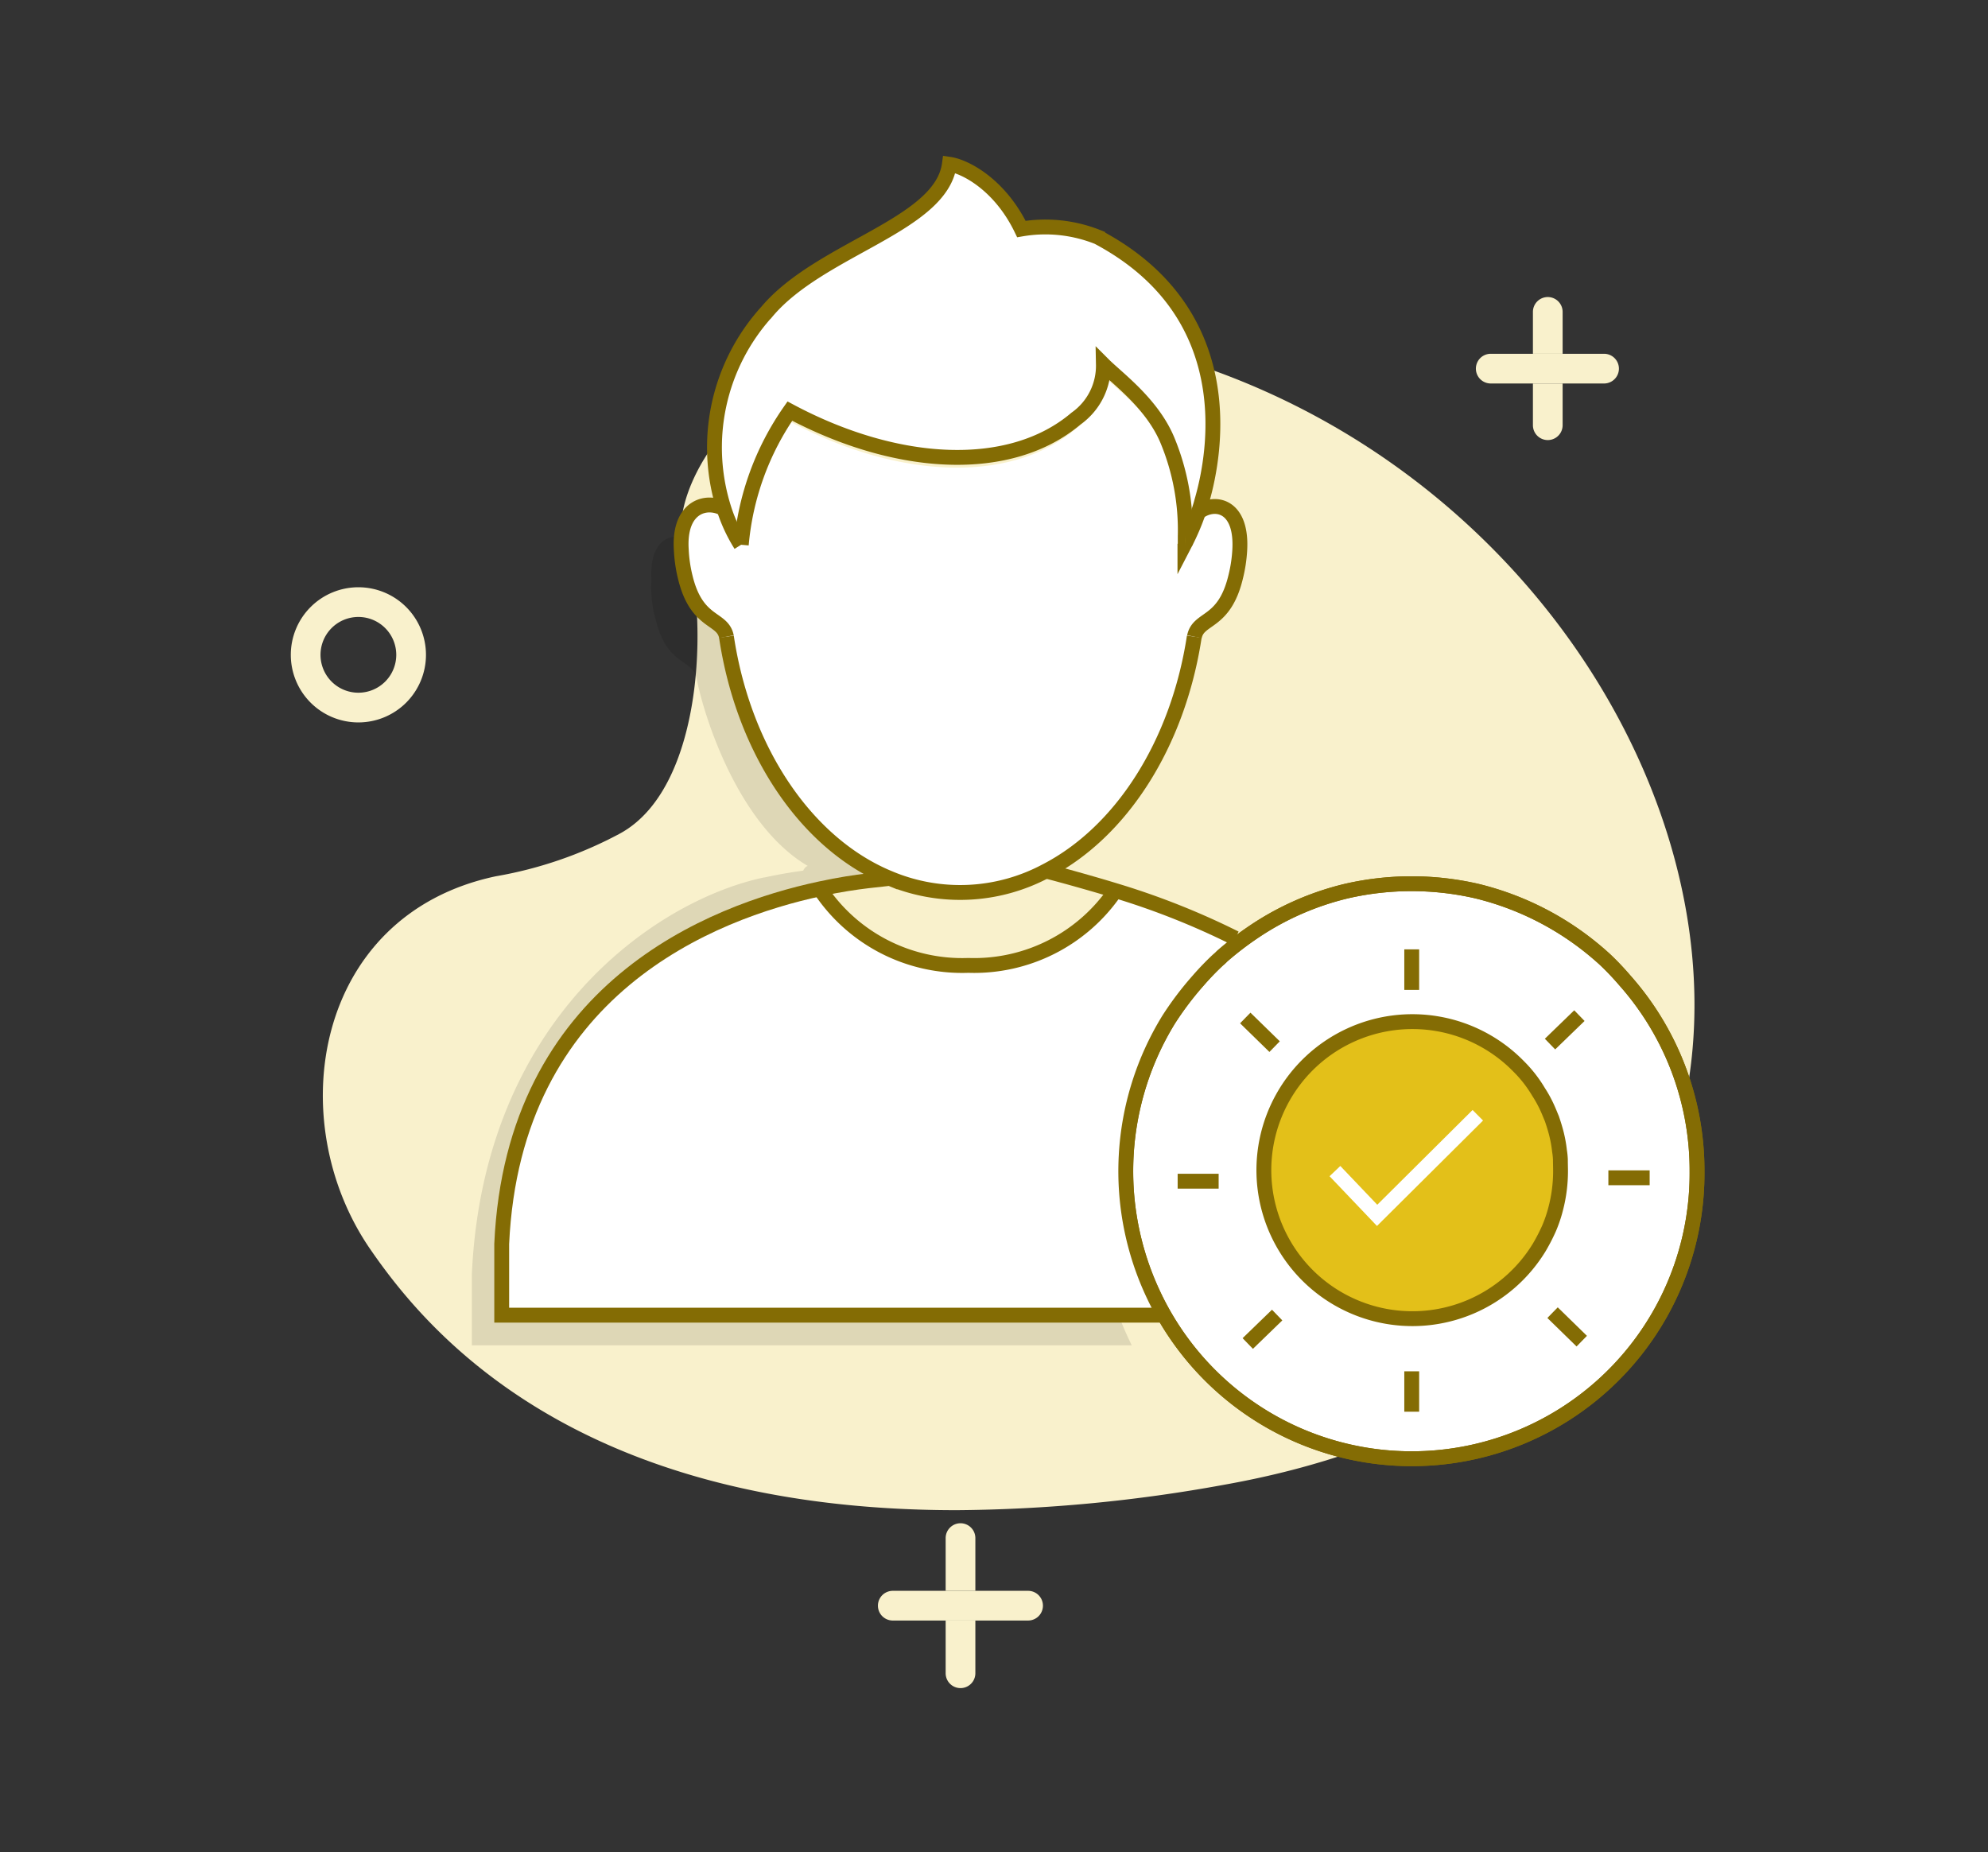 <svg id="Layer_1" data-name="Layer 1" xmlns="http://www.w3.org/2000/svg" viewBox="0 0 133.85 124.72"><rect x="0" y="0" width="133.85" height="124.72" fill="#333333" stroke="none"/><defs><style>.cls-1{fill:#f9f1cc;}.cls-2,.cls-5{fill:#fff;}.cls-2,.cls-6,.cls-8{stroke:#846c04;}.cls-2,.cls-6,.cls-8,.cls-9{stroke-miterlimit:10;}.cls-3{fill:#c4a214;}.cls-4{opacity:0.11;}.cls-6,.cls-8,.cls-9{fill:none;}.cls-7{fill:#e3c019;}.cls-8{stroke-linecap:square;}.cls-9{stroke:#fff;}</style></defs><path class="cls-1" d="M66.2,22C49.86,22,44.75,33.64,46.06,36.6c1.51,3.39,1.76,16.31-4.39,19.56A27.6,27.6,0,0,1,33.38,59c-12.21,2.59-14.44,16.42-8.45,25.11,3.74,5.43,13.69,17.57,39.48,17.57a103.73,103.73,0,0,0,18-1.71C133.5,90.88,117,31,73.9,22.81A41.6,41.6,0,0,0,66.2,22"/><path class="cls-2" d="M82.28,64.38a21.5,21.5,0,0,1,2.15-1.65A19.09,19.09,0,0,1,90.64,60a19.61,19.61,0,0,1,8.8,0,19.64,19.64,0,0,1,8.64,4.62A18.43,18.43,0,0,1,109.39,66a19.28,19.28,0,0,1,4.87,12.87,19.21,19.21,0,0,1-36.57,8.36,19.48,19.48,0,0,1,1-18.59,21.31,21.31,0,0,1,2-2.64A18.43,18.43,0,0,1,82,64.64l.15-.13Z"/><path class="cls-3" d="M83.18,63.17,83,63.3c-.52.48-1,1-1.47,1.5a23.73,23.73,0,0,0-2.21,3,21.81,21.81,0,0,0-1.15,20.79h-3a21.72,21.72,0,0,1,1.2-20.64,24.84,24.84,0,0,1,2.22-3c.47-.52,1-1,1.46-1.5l.16-.13.15-.15c.35-.3.7-.59,1-.86C82,62.58,82.59,62.87,83.18,63.17Z"/><path class="cls-4" d="M66.3,66.63a13,13,0,0,1-3.1.36,13.52,13.52,0,0,1-3.15-.37A13.52,13.52,0,0,0,63.2,67a13,13,0,0,0,3.1-.36,12.36,12.36,0,0,0,2.77-1A12.36,12.36,0,0,1,66.3,66.63Z"/><path class="cls-4" d="M65.08,88.53a167.31,167.31,0,0,1-16.76-.2,76.44,76.44,0,0,1-8-1c-1.93-.35-4.15-.83-4.91-2.89a7.85,7.85,0,0,1,.68-5.9,17.51,17.51,0,0,0,1.28-3.46,12,12,0,0,1,1.54-3.34c1.15-1.93,2-4.13,3.78-5.55a22.12,22.12,0,0,1,4-2.22.41.41,0,0,1,.17-.34,29.75,29.75,0,0,1,7-3.85c1.15-.52,3.12-.49,4.38-.74s1.3-.66,1.38-.57c-3-2.19-6-4.66-7.81-8a33.73,33.73,0,0,1-2.23-5.67A16.26,16.26,0,0,0,48.4,42c-.38-.65-.85-1.24-1.29-1.85a4.81,4.81,0,0,1-1-3.85.13.13,0,0,0,0-.06c-1.08-.39-2.41.25-2.25,2.82a7.88,7.88,0,0,0,.28,2.64c.76,3.17,2.5,2.64,2.77,4,.46,2.43,2.76,9.84,7.49,12.61-.18,0-.32.31-.32.31-.72.1-1.61.24-2.6.46h-.05c-7.31,1.56-18.87,9.53-19.66,26.7v4.8H76.2a21.84,21.84,0,0,1-1-2.35C71.85,88.31,68.47,88.44,65.08,88.53Z"/><path class="cls-5" d="M81.1,62.18h0a54.22,54.22,0,0,0-6-2.22,11.5,11.5,0,0,1-9.88,5,11.48,11.48,0,0,1-10-5.15c-7.31,1.56-20.68,6.74-21.46,23.91v4.8H78.19a21.81,21.81,0,0,1,1.15-20.79,23.73,23.73,0,0,1,2.21-3c.47-.52,1-1,1.47-1.5l.16-.13C82.5,62.81,81.8,62.48,81.1,62.18Z"/><path class="cls-5" d="M74.29,25.3c.95.95,3.28,2.63,4.31,5.11a15.49,15.49,0,0,1,1.2,5.66c0,.22,0,.43,0,.61l.46-.61c0,.32-.15.06-.17.3a14.23,14.23,0,0,0,1-2.1l.49.16c1-.7,1.74.38,1.9,2.64a9.66,9.66,0,0,1-.28,1.81c-.76,3.17-2.5,2.65-2.77,4-1.09,7.26-4.92,13.18-10,15.78a12.27,12.27,0,0,1-10.5.49c-5.58-2.28-9.87-8.52-11-16.27-.26-1.34-2-.82-2.77-4A9.5,9.5,0,0,1,45.87,37c.16-2.23,1.54-3.19,2.54-2.49l.5.09a8.25,8.25,0,0,0,1,2,15,15,0,0,1,1.26-4.52,18.91,18.91,0,0,1,2-3.71c7.29,3.9,14.88,4.22,19.27.5A4.36,4.36,0,0,0,74.29,25.3Z"/><path class="cls-5" d="M73.94,16c9.55,5.06,8,14.39,7,17.8-.06.24-.14.48-.21.7h0a15.77,15.77,0,0,1-.92,2.15c0-.17,0-.35,0-.54a15.79,15.79,0,0,0-1.2-6.46c-1-2.47-3.36-4.15-4.31-5.1a4.35,4.35,0,0,1-1.84,3.64c-4.39,3.73-12,3.39-19.27-.5a18.51,18.51,0,0,0-3.27,9,10.71,10.71,0,0,1-1.09-2.3A13.6,13.6,0,0,1,51.67,21c3.59-4.26,11.72-5.8,12.28-9.92,1.06.15,3.4,1.33,4.85,4.36A9.53,9.53,0,0,1,73.94,16Z"/><path class="cls-6" d="M48.91,42.87c-.26-1.34-2-.82-2.77-4A9.5,9.5,0,0,1,45.87,37c-.19-3,1.84-3.44,3-2.66"/><path class="cls-6" d="M48.91,42.87c1.16,7.75,5.45,14,11,16.27a12.27,12.27,0,0,0,10.5-.49c5.06-2.6,8.89-8.52,10-15.78"/><path class="cls-6" d="M79.78,36.68l0-.07a15.77,15.77,0,0,0,.92-2.15h0c.07-.22.15-.46.21-.7,1-3.41,2.55-12.74-7-17.8a9.53,9.53,0,0,0-5.14-.54c-1.45-3-3.79-4.21-4.85-4.36-.56,4.12-8.69,5.66-12.28,9.92a13.6,13.6,0,0,0-2.85,13.41,10.71,10.71,0,0,0,1.09,2.3"/><path class="cls-6" d="M49.91,36.68a18.51,18.51,0,0,1,3.27-9c7.29,3.89,14.88,4.23,19.27.5a4.35,4.35,0,0,0,1.84-3.64c.95.95,3.28,2.63,4.31,5.1a15.79,15.79,0,0,1,1.2,6.46c0,.22,0,.43,0,.61"/><path class="cls-6" d="M78.19,88.55H33.78v-4.8c.78-17.17,14.15-22.35,21.46-23.91,2.56-.56,4.39-.63,4.66-.71"/><path class="cls-6" d="M75.08,60a11.5,11.5,0,0,1-9.88,5,11.48,11.48,0,0,1-10-5.15,0,0,0,0,1,0,0"/><polygon class="cls-2" points="89.88 79.43 91.17 78.14 93.36 80.33 98.91 74.78 100.2 76.08 93.36 82.92 89.88 79.43"/><path class="cls-7" d="M95,88.88a10,10,0,0,1-5.55-1.67h.31a9.88,9.88,0,0,0,13.82-3.16A10,10,0,0,1,95,88.88Z"/><path class="cls-7" d="M105.07,78.85c0-.24,0-.48,0-.71C105.06,78.37,105.07,78.61,105.07,78.85Z"/><path class="cls-7" d="M105,78.14a5,5,0,0,0-.06-.57,8.64,8.64,0,0,0-.31-1.53c-.06-.21-.14-.42-.2-.63h0c-.09-.21-.18-.41-.26-.62a10.49,10.49,0,0,0-1.65-2.55l-.33-.37-.34-.32a10.75,10.75,0,0,0-1.26-1,9.92,9.92,0,0,0-3.19-1.39,10,10,0,0,0-2.26-.26,9.93,9.93,0,0,0-2.27.26,9.83,9.83,0,0,0-3.19,1.39,2.64,2.64,0,0,0-.29.21,6.55,6.55,0,0,0-1,.78,7.4,7.4,0,0,0-.68.69,9.65,9.65,0,0,0-1,1.36,10,10,0,0,0,3,13.62,9.88,9.88,0,0,0,13.82-3.16l0,0c.23-.4.45-.82.65-1.26v0a9.06,9.06,0,0,0,.46-1.36,10,10,0,0,0,.32-2.51C105.07,78.61,105.06,78.37,105,78.14Z"/><path class="cls-7" d="M105,78.14a5,5,0,0,0-.06-.57A5,5,0,0,1,105,78.14Z"/><path class="cls-7" d="M104.67,76c-.06-.21-.14-.42-.2-.63C104.54,75.62,104.61,75.83,104.67,76Z"/><path class="cls-7" d="M104.29,82.72a9.06,9.06,0,0,0,.46-1.36A9.06,9.06,0,0,1,104.29,82.72Z"/><path class="cls-7" d="M104.47,75.4c-.09-.21-.18-.41-.26-.62C104.3,75,104.38,75.19,104.47,75.4Z"/><path class="cls-7" d="M104.21,74.78a10.46,10.46,0,0,0-.64-1.19A8,8,0,0,1,104.21,74.78Z"/><path class="cls-7" d="M103.64,84c.23-.4.45-.82.65-1.26A12.44,12.44,0,0,1,103.64,84Z"/><path class="cls-7" d="M103.57,73.59a9.65,9.65,0,0,0-1-1.36,3.73,3.73,0,0,0-.32-.36A8.56,8.56,0,0,1,103.57,73.59Z"/><path class="cls-7" d="M95,68.83a10,10,0,0,1,7.19,3c-.11-.12-.23-.22-.34-.33a10.75,10.75,0,0,0-1.26-1,9.82,9.82,0,0,0-10.91,0,2.64,2.64,0,0,0-.29.21l-.1-.15A9.94,9.94,0,0,1,95,68.83Z"/><path class="cls-7" d="M79.8,36.07c0,.19,0,.37,0,.54l0,.07C79.79,36.5,79.8,36.29,79.8,36.07Z"/><path class="cls-6" d="M80.42,42.87c.27-1.34,2-.82,2.77-4a9.66,9.66,0,0,0,.28-1.81c.18-3-1.62-3.39-2.73-2.61"/><path class="cls-6" d="M70.44,58.65c.87.22,3.11.84,4.64,1.31a51.12,51.12,0,0,1,8.09,3.21"/><line class="cls-8" x1="95.05" y1="64.42" x2="95.05" y2="66.15"/><line class="cls-8" x1="95.05" y1="94.55" x2="95.05" y2="92.83"/><line class="cls-8" x1="84.2" y1="68.89" x2="85.46" y2="70.12"/><line class="cls-8" x1="79.79" y1="79.53" x2="81.55" y2="79.53"/><line class="cls-8" x1="84.37" y1="90.11" x2="85.63" y2="88.89"/><line class="cls-8" x1="106.14" y1="89.95" x2="104.89" y2="88.73"/><line class="cls-8" x1="110.57" y1="79.3" x2="108.79" y2="79.3"/><line class="cls-8" x1="105.98" y1="68.73" x2="104.72" y2="69.95"/><path class="cls-6" d="M105.07,78.85a10,10,0,0,1-.32,2.51,9.06,9.06,0,0,1-.46,1.36v0a12.44,12.44,0,0,1-.65,1.26l0,0a10,10,0,1,1-1.39-12.18,8.56,8.56,0,0,1,1.34,1.72,8,8,0,0,1,.64,1.19c.09.2.17.41.26.62h0c.07.21.14.42.2.63a8.64,8.64,0,0,1,.31,1.53,5,5,0,0,1,.06.57C105.06,78.37,105.07,78.61,105.07,78.85Z"/><path class="cls-1" d="M65.67,109.11h-2v3.55a1,1,0,0,0,2,0v-3.55m-1-6.55a1,1,0,0,0-1,1v3.55h2v-3.55a1,1,0,0,0-1-1"/><path class="cls-1" d="M69.22,107.11H60.11a1,1,0,0,0,0,2h9.11a1,1,0,0,0,0-2"/><path class="cls-1" d="M105.21,25.82h-2v2.81a1,1,0,1,0,2,0V25.82m-1-5.82a1,1,0,0,0-1,1v2.82h2V21a1,1,0,0,0-1-1"/><path class="cls-1" d="M108,23.82h-7.63a1,1,0,0,0,0,2H108a1,1,0,0,0,0-2"/><path class="cls-1" d="M28.68,44.09h0m-4.55-4.55a4.55,4.55,0,1,0,4.55,4.55h-2a2.55,2.55,0,1,1-2.55-2.55,2.55,2.55,0,0,1,2.55,2.55h2a4.55,4.55,0,0,0-4.55-4.55"/><path class="cls-6" d="M82.28,64.38a21.5,21.5,0,0,1,2.15-1.65A19.09,19.09,0,0,1,90.64,60a19.61,19.61,0,0,1,8.8,0,19.64,19.64,0,0,1,8.64,4.62A18.43,18.43,0,0,1,109.39,66a19.28,19.28,0,0,1,4.87,12.87,19.21,19.21,0,0,1-36.57,8.36,19.48,19.48,0,0,1,1-18.59,21.31,21.31,0,0,1,2-2.64A18.43,18.43,0,0,1,82,64.64l.15-.13Z"/><polyline class="cls-9" points="89.88 78.85 92.72 81.83 99.5 75.09"/></svg>